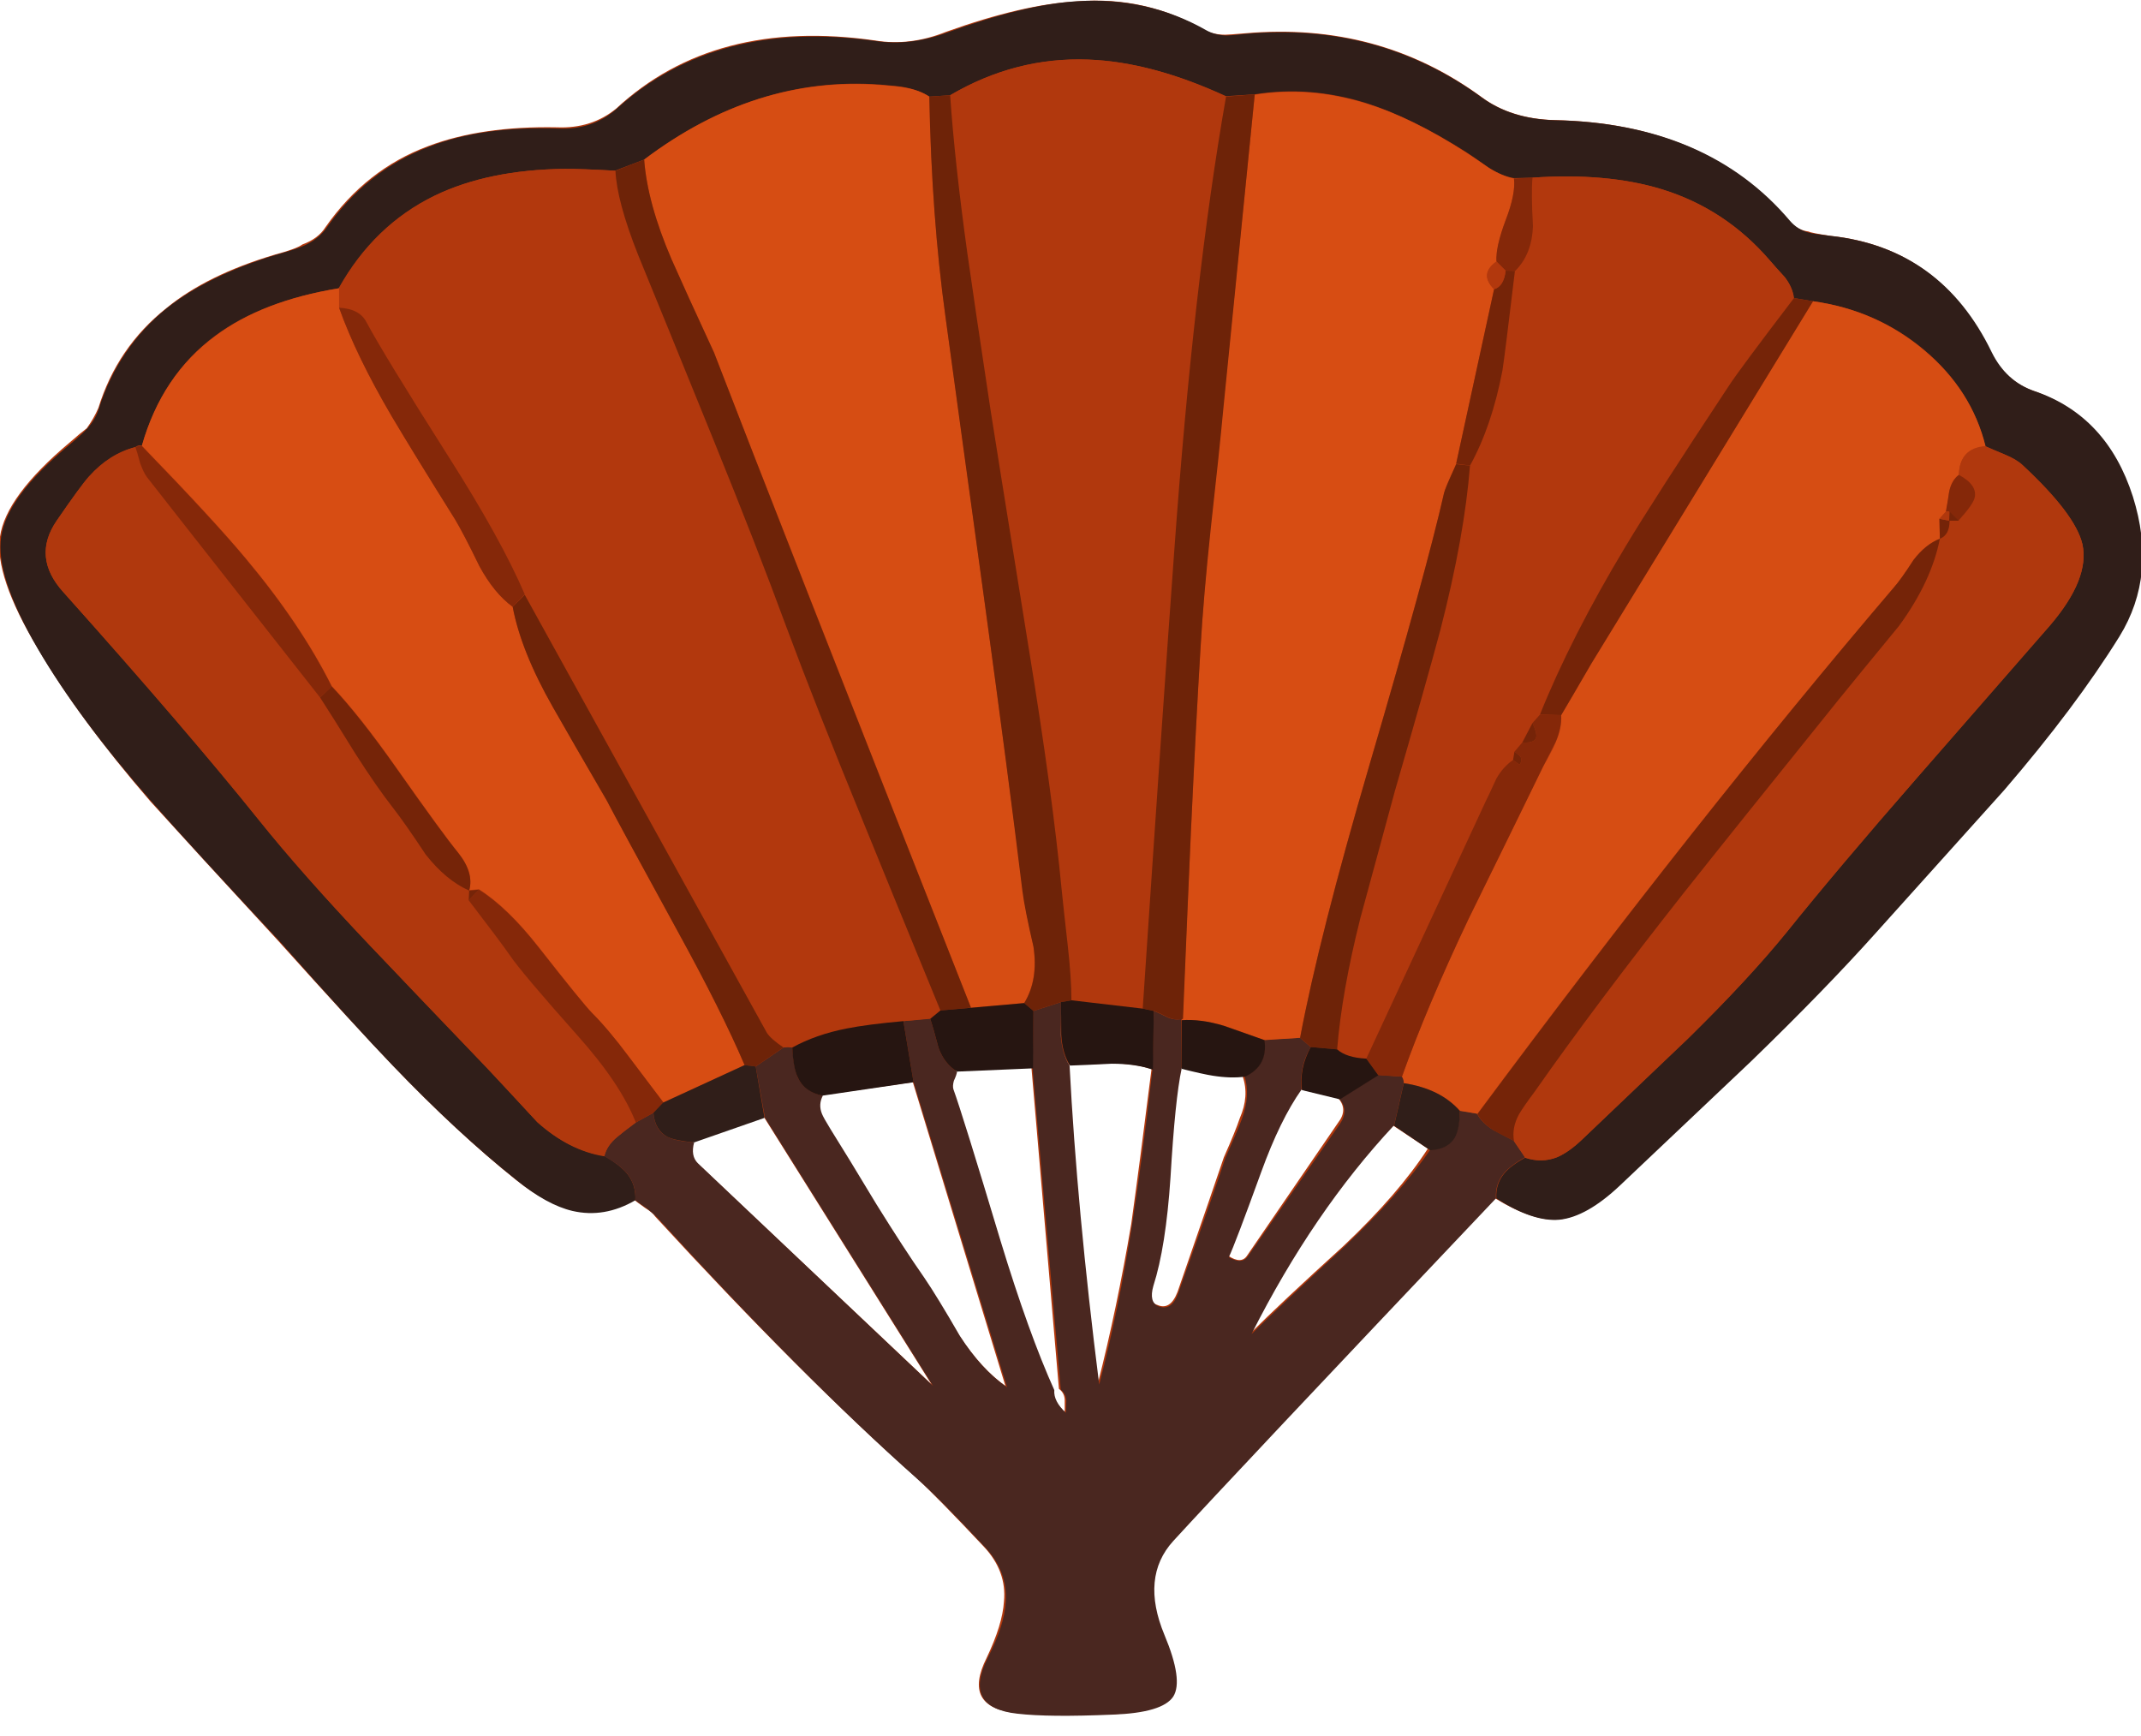 <svg xmlns="http://www.w3.org/2000/svg" xmlns:xlink="http://www.w3.org/1999/xlink" width="74" height="60" preserveAspectRatio="none"><defs><path id="a" fill="#B1380D" d="M73.2 21.95q1.3-2.1.45-4.8-.9-2.8-3.4-3.65-.95-.35-1.45-1.35-1.75-3.6-5.55-4-.65-.1-.75-.15-.4-.05-.7-.4-2.85-3.35-8.1-3.45-1.5-.05-2.5-.8-3.55-2.6-8.15-2.2-.6.05-.7.05-.4 0-.7-.15-2.05-1.2-4.45-1-1.85.1-4.5 1.05-1.25.5-2.45.3Q24.7.6 21.3 3.75q-.85.7-2.05.65-2.6-.05-4.45.65-2.15.8-3.55 2.8-.25.4-.8.6-.2.15-.95.35-2.35.7-3.75 1.85Q4.05 12 3.4 14.1q-.15.35-.4.7-.2.15-.6.5Q.2 17.15 0 18.55q-.2 1.35 1.3 3.85 1.4 2.4 3.9 5.3 1.45 1.6 4.4 4.8 2.7 3 3.95 4.3 2.25 2.35 4.25 3.95 1.05.85 1.95 1.05 1.1.3 2.15-.35.05.05.4.3.25.15.35.3 5.1 5.55 9 9 .75.7 2.35 2.4.8.85.7 1.9-.05.8-.6 1.95-.85 1.7 1 1.9 1.1.1 3.35.05 1.7-.1 2.05-.65t-.3-2.1q-.85-2 .3-3.25 2.1-2.3 11.15-11.85 1.3.8 2.2.75.95-.1 2.1-1.2 1.5-1.45 4.5-4.3 2.6-2.5 4.35-4.45 4.3-4.8 4.4-4.9 2.5-2.9 4-5.35M48.25 38.3l-.1.6 1.2.8q-1.02 1.57-2.9 3.35-2.2 2-3.25 3.05 2.15-4.25 4.95-7.25zm-2-.35q.35.4 0 .85l-3.15 4.6q-.2.3-.65 0 .2-.4 1.1-2.9.65-1.85 1.4-2.85zm-4.35-.8q.58.097 1.05.05.237.68-.1 1.45-.15.45-.55 1.35-.25.75-1.6 4.65-.25.65-.7.45-.35-.1-.2-.7.45-1.35.6-3.75.15-2.7.4-3.75.75.2 1.1.25m-5.3-2.35q.05.387.05.95 0 .6.3 1.05.45 0 1.45-.05.8 0 1.4.2-.4 3.2-.7 5.35-.5 2.95-1.15 5.5-.75-6.05-1.05-11-.25-.45-.3-1.05.038-.562 0-.95M33.05 37l2.6-.1.95 11.1q.2.15.2.4v.4q-.45-.4-.4-.8-.9-1.95-1.85-5.15-1.3-4.35-1.65-5.25v-.25q.1-.25.15-.35m-2.8 4.6q-1.05-1.75-1.6-2.6-.25-.4-.3-.55-.1-.3.05-.6l3.15-.45 3.2 10.5q-.85-.6-1.6-1.75-.8-1.35-1.25-2-.7-1.05-1.65-2.55m-6.3-2.15 2.45-.85 5.8 9.25-8.1-7.65q-.3-.3-.15-.75"/><path id="b" fill="#301E19" d="m656.8 278.2 3.1-.2q5.95-.95 12.05.95 4.9 1.55 10.8 5.3.85.55 2.45 1.7 1.45.9 2.7 1.1l2-.05q8.05-.55 13.95 1.25 6.85 2.1 11.65 7.65.55.65 1.65 1.85.85 1.1.95 2.25l2.1.35q6.85.95 12 5.25 5.15 4.35 6.6 10.4.7.35 2.1.9 1.25.5 1.9 1.1 5.75 5.35 6.5 8.6.8 3.7-3.45 8.7l-14.4 16.5q-8.6 9.85-14.1 16.7-4.1 5.05-10.6 11.4-7.6 7.25-11.4 10.9-1.5 1.45-2.8 2-1.65.65-3.45.05-1.55.85-2.25 1.7-.95 1.15-.85 2.7 3.95 2.55 6.8 2.3 2.95-.3 6.55-3.7l14.15-13.4q8.05-7.8 13.55-13.95 13.5-15 13.8-15.35 7.7-8.95 12.45-16.6 4.1-6.65 1.45-15.1-2.8-8.75-10.65-11.4-3.05-1.05-4.6-4.2-5.45-11.25-17.35-12.55-2-.25-2.35-.35-1.25-.3-2.1-1.3-8.9-10.5-25.3-10.85-4.7-.1-7.9-2.4-11.15-8.15-25.4-6.95-1.85.2-2.25.2-1.25-.05-2.15-.55-6.4-3.65-14-3.15-5.65.35-13.95 3.35-4 1.5-7.75.95-17.25-2.45-28 7.3-2.6 2.3-6.3 2.15-8.15-.3-13.95 1.95-6.75 2.55-11.05 8.7-.9 1.3-2.5 2-.75.35-3.05 1-7.25 2.2-11.75 5.75-5.25 4.25-7.35 10.85-.35 1.15-1.25 2.15-.5.55-1.8 1.65-6.9 5.7-7.5 10.05-.65 4.2 4 12.15 4.4 7.5 12.25 16.45 4.5 5.1 13.8 15.05 8.35 9.4 12.25 13.45 7.05 7.35 13.4 12.4 3.25 2.65 6 3.3 3.45.8 6.8-1.15.1-1.65-.9-2.9-.75-.9-2.45-1.9-3.85-.6-7.25-3.65-.15-.15-5.5-5.95-8.35-8.7-12.55-13.1-7.4-7.8-12.05-13.6-7.45-9.3-21.1-24.6-3.4-3.8-.7-7.7 2.6-3.8 3.5-4.8 2.2-2.45 5-3.15.3-.25.7-.15 2.2-7.65 7.95-11.9 5.1-3.75 13.3-5.1 3.8-6.8 10.35-10 5.8-2.8 14.1-2.9 1.8 0 5.4.2l3.15-1.2q12.05-9.1 25.5-8.1 1.95.15 2.7.3 1.5.3 2.6 1l2.25-.15q7.05-4.15 14.9-3.85 6.85.25 14.9 3.95"/><path id="c" fill="#4A2720" d="m665.95 380.9-1.15-1-3.9.2q.4 2.9-2.1 3.95.65 2.1-.3 4.65-.55 1.45-1.8 4.25-.7 2.25-5.05 14.5-.7 2-2.15 1.45-1.05-.45-.55-2.2 1.35-4.2 1.85-11.7.5-8.5 1.2-11.75l-.05-5.3.15-.1q-.75.2-1.6-.15-1-.5-1.5-.7l-.15 6.35q-1.15 10.05-2.2 16.75-1.45 9.2-3.55 17.25-2.4-19-3.2-34.45-.85-1.35-.95-3.35.05-2.35 0-3.5L636 377l-.1 6.2 3.05 34.7q.55.45.6 1.2 0 .05-.05 1.3-1.35-1.25-1.25-2.45-2.75-6.1-5.8-16.1-4.1-13.65-5.1-16.4-.1-.35.05-.9.3-.65.35-1-1.35-.8-2-2.55-.55-2.1-.9-3.15l-2.9.25 1.1 6.6 10.1 32.95q-2.75-1.9-5.1-5.55-2.45-4.25-3.85-6.3-2.2-3.15-5.15-7.9-3.25-5.4-4.95-8.1-.8-1.3-.95-1.7-.4-1 .1-1.95-1.95-.4-2.7-1.95-.45-1-.6-3.25l-.45-.05-.5.05-3 2.05 1 5.55 18.15 28.95-25.4-24.05q-.8-.8-.4-2.25-2.05-.15-2.9-.6-1.35-.7-1.5-2.6l-1.9 1.05q-1.35 1-2 1.55-1.15.95-1.4 2.1 1.7.95 2.45 1.85 1 1.25.9 2.9.1.1 1.2.85.7.55 1.1.95 15.85 17.35 28.1 28.25 2.35 2.05 7.35 7.4 2.5 2.65 2.25 6-.15 2.5-1.95 6-2.7 5.35 3.2 6 3.4.4 10.35.1 5.35-.2 6.5-1.95 1.1-1.75-.95-6.65-2.6-6.25.95-10.15 6.5-7.1 34.85-37-.1-1.55.85-2.7.7-.85 2.3-1.75l-1.25-1.8q-1.45-.75-2.2-1.15-1.2-.75-1.75-1.75l-1.85-.35q-.05 1.95-.6 2.9-.7 1.25-2.6 1.35-3.25 4.75-9.2 10.4-6.8 6.25-10.1 9.5 6.7-13.25 15.4-22.55l1.05-4.6q0-.4-.2-.65l-2.55-.2-4.2 2.6q1.05 1.25.05 2.7l-9.9 14.25q-.65 1-2.1.15.65-1.35 3.5-9.2 2.05-5.65 4.35-8.9-.25-2.5 1-4.6"/><path id="d" fill="#B2380D" d="M593.3 295.35q-2.35-5.65-2.45-9.1-3.65-.2-5.45-.2-8.3.1-14.05 2.9-6.55 3.2-10.35 10v2.1q2.15 0 2.95 1.55 1.9 3.55 8.85 14.5 5.7 8.95 8.25 14.9l26.15 47.3q.25.4.85.9l.95.75.45-.05.5.05q2.55-1.4 5.85-2.05 2.25-.45 6.15-.8l2.9-.3 1.1-.85q-5.65-13.75-8.45-20.65-5-12.2-8.2-20.8-3.2-8.7-7.85-20.15-5.4-13.3-8.15-20"/><path id="e" fill="#D74D13" d="M686.05 296.05q-.1-1.55.95-4.45 1.1-2.85.9-4.5-1.25-.25-2.7-1.15-1.6-1.1-2.45-1.65-5.9-3.8-10.8-5.3-6.1-1.9-12.05-.95l-3.45 34q-.4 4.3-1.35 12.85-.75 7.5-1.05 12.8-.5 8.05-1.05 20.1-.3 6.65-.9 20.05l-.1.15q2.05-.15 4.6.6.5.15 4.35 1.55l3.85-.25q2.05-10.95 7.5-29.5 6.15-21 8.05-29.35.15-.6.6-1.55.6-1.2.7-1.55l4.1-18.9q-1.65-1.65.3-3"/><path id="f" fill="#D64D13" d="M593.95 285.05q.35 4.7 2.95 10.75 1.5 3.4 4.6 10.1 5.4 14 27.75 70.75l5.75-.5q1.5-2.5 1-6.1-.9-4.05-1.15-6.05-1.65-13.5-8.35-61.95-1.5-10.8-1.75-23.8-1.05-.7-2.55-.95-.65-.15-2.7-.3-13.5-1.05-25.55 8.05"/><path id="g" fill="#B1380D" d="M651.2 327.4q2.1-29.25 5.6-49.15-8-3.75-14.85-4-7.85-.3-14.95 3.85.5 7.25 1.85 17 .8 5.65 2.5 16.9.1.75 4.15 25.9 2.55 15.6 3.55 26.05l.65 5.95q.4 3.55.4 5.9l7.7.95q2.2-32.9 3.4-49.35"/><path id="h" fill="#D64D13" d="m720.2 300.35-24 39.15q-2.1 3.7-3.2 5.55.1 1.4-.6 2.95-.35.9-1.35 2.6-2.7 5.55-8.1 16.55-4.5 9.5-7.15 16.95.2.25.2.7 3.95.6 6.1 3l1.85.3q23.5-31.65 44.95-56.8.8-.9 2.15-3 1.3-1.7 2.85-2.3l-.05-2.15.75-.8.3-2.1q.25-1.25 1.05-1.85.1-2.9 2.9-3.05-1.5-6.1-6.65-10.4-5.15-4.35-12-5.3"/><path id="i" fill="#D74D13" d="M561 298.95q-8.3 1.35-13.35 5.15-5.8 4.25-7.95 11.85 7.8 8.05 11.25 12.2 5.9 7.05 9.25 13.75 3 3.15 7 8.85 5.15 7.3 6.65 9.15 1.727 2.122 1.2 4.05l1.05-.1q3.1 1.95 6.5 6.3 4.75 6.05 5.7 7.05 1.8 1.8 4 4.75 1.25 1.65 3.7 4.95l8.8-4.05q-2.45-5.75-7.2-14.4-6.35-11.6-7.7-14.2-3.9-6.7-5.8-10.05-3.45-6.05-4.35-10.85-2-1.45-3.6-4.4-1.65-3.4-2.6-5-4.6-7.35-6.85-11.15-3.85-6.55-5.7-11.75z"/><path id="j" fill="#B2380D" d="M689.9 287q-.15 1.75.05 5.25-.1 3.05-1.95 4.85-1.1 9.15-1.4 10.75-1.1 6-3.5 10.25-.55 7.6-3.2 17.75-1.5 5.8-4.85 17.35L671.3 367q-2 7.95-2.5 14.1 1 .95 3.15 1.05 8.55-18.55 12.9-27.8.4-.8 1.15-2.45.75-1.3 1.8-2l.15-.9.85-1 1.1-2.1.8-.95q3.4-8.4 9.3-18.25 3-4.95 11.1-17.2 1.3-2 3.45-4.8 1.2-1.55 3.6-4.7-.15-1.15-1-2.25-1.1-1.2-1.65-1.85-4.8-5.55-11.65-7.65-5.9-1.8-13.95-1.25"/><path id="k" fill="#B0380D" d="M558.95 343.15q-18.05-22.95-18.7-23.8-.4-.55-.75-1.55-.3-1.15-.5-1.7-2.75.75-5 3.2-.85.9-3.5 4.75-2.7 4 .75 7.75 12.8 14.25 21.1 24.55Q557 362.2 564.4 370q4.15 4.4 12.5 13.1 1.85 1.95 5.5 5.9 3.45 3.1 7.25 3.7.25-1.15 1.4-2.1.65-.55 2-1.55-1.65-4.2-6.3-9.4-6.05-6.8-7.3-8.65-1-1.45-4.45-5.95l.05-1.05q-2.5-1.1-4.7-3.9-2.25-3.4-3.5-5-1.8-2.3-4.1-5.9-2.5-4.05-3.8-6.05"/><path id="l" fill="#B0380D" d="M688.45 388.15q-.8 1.45-.55 2.9l1.2 1.8q1.8.6 3.45-.05 1.3-.55 2.8-2 3.8-3.6 11.4-10.85 6.45-6.35 10.6-11.45 5.5-6.85 14.1-16.7l14.4-16.5q4.25-5 3.45-8.7-.75-3.25-6.5-8.55-.65-.6-1.9-1.15-2-.85-2.1-.9-2.75.2-2.85 3.1 2.05 1.1 1.7 2.5-.2.75-1.75 2.45h-1q.1 1.6-1 2-.9 4.6-4.4 9.4-4.45 5.3-6.6 7.95-11.15 13.9-16.7 20.9-9.55 12.1-16.05 21.4-1.2 1.6-1.7 2.45"/><path id="m" fill="#6E2308" d="m659.9 278-3.1.25q-3.5 19.9-5.6 49.15-1.2 16.45-3.4 49.35l1.25.25q.5.2 1.5.7.85.35 1.6.15.55-13.4.85-20.1.55-11.8 1.05-20.05.3-5.25 1.1-12.8.95-8.55 1.35-12.85z"/><path id="n" fill="#6E2308" d="m627 278.1-2.25.15q.25 13 1.75 23.8 1.4 10.35 4.25 31 2.5 18.25 4.05 30.95.25 2 1.2 6.05.55 3.6-1 6.1l1 .85 2.95-.95 1.15-.2q0-2.4-.4-5.95-.45-3.95-.65-5.95-1-10.45-3.55-26.05-4.05-25.15-4.15-25.9-1.7-11.25-2.5-16.9-1.35-9.75-1.85-17"/><path id="o" fill="#6E2308" d="m593.95 285.05-3.1 1.2q.15 3.3 2.45 9.1 2.75 6.7 8.15 20 4.65 11.45 7.85 20.15 3.2 8.6 8.2 20.8 2.8 6.9 8.45 20.65l3.3-.3Q608.7 324.6 601.5 305.9q-3.1-6.7-4.6-10.1-2.6-6.05-2.95-10.75"/><path id="p" fill="#752408" d="m690.7 345 2.3.05q1.1-1.85 3.25-5.55l23.95-39.15-2.05-.35q-5.95 7.8-7.05 9.5-8.1 12.25-11.1 17.25-5.9 9.8-9.3 18.25"/><path id="q" fill="#852809" d="M558.95 343.15q1.05-1 1.25-1.2-3.35-6.7-9.25-13.75-3.45-4.15-11.25-12.2-.35-.05-.7.1.2.55.5 1.7.35 1 .75 1.55.65.85 18.7 23.8"/><path id="r" fill="#852809" d="M687.9 287.1q.2 1.65-.9 4.5-1.1 2.9-1 4.45l1 1q.35.05 1 .05 1.85-1.8 1.95-4.9-.2-3.5-.05-5.2z"/><path id="s" fill="#752408" d="M683.95 388.15q.55 1 1.75 1.75.7.4 2.2 1.15-.25-1.45.55-2.9.5-.85 1.7-2.45 6.55-9.35 16.05-21.4 5.55-7 16.75-20.9 2.15-2.65 6.55-8 3.5-4.8 4.4-9.4-1.55.6-2.85 2.3-1.35 2.1-2.15 3-21.15 24.8-44.95 56.85"/><path id="t" fill="#6E2308" d="m683.15 318.1-1.5-.15q-1.2 2.65-1.3 3.1-1.9 8.4-8.05 29.35-5.45 18.6-7.5 29.5l1.15 1 2.85.25q.5-6.2 2.5-14.15l3.75-13.8q3.35-11.55 4.9-17.35 2.6-10.1 3.2-17.75"/><path id="u" fill="#6E2308" d="m581.05 332.05-1.3 1.3q.9 4.8 4.35 10.85 1.9 3.35 5.8 10.05 1.35 2.6 7.7 14.2 4.75 8.65 7.2 14.4l1.2.15 3-2.05q-1.4-.95-1.8-1.6z"/><path id="v" fill="#852809" d="m690.7 345-.8.9q.5 1.1.4 1.55-.15.65-1.5.55l-.85 1q.55.4.65.55.25.35-.1.85l-.7-.5q-1.05.7-1.8 2-.75 1.65-1.15 2.45l-12.9 27.8 1.3 1.8 2.55.15q2.65-7.45 7.15-16.95 5.4-11 8.1-16.55l1.35-2.65q.65-1.55.6-2.9z"/><path id="w" fill="#852809" d="M575 365.05q3.45 4.5 4.45 5.95 1.25 1.85 7.3 8.65 4.65 5.2 6.3 9.4l1.9-1.05 1.1-1.1-3.75-4.95q-2.2-2.95-3.95-4.7-1.05-1.05-5.75-7.05-3.4-4.35-6.5-6.3z"/><path id="x" fill="#261511" d="m623.05 384.7-1.1-6.6q-3.9.35-6.15.8-3.3.65-5.85 2.05.1 2.25.6 3.25.7 1.55 2.65 1.95z"/><path id="y" fill="#261511" d="m635.95 383.2.05-6.2-1-.85-9.05.8-1.1.9q.35 1.05.9 3.15.65 1.75 2 2.55z"/><path id="z" fill="#261511" d="m648.9 383.35.1-6.35-1.2-.25-7.7-.9-1.15.2q.05 1.2.05 3.5.1 2 .95 3.35 1.5-.05 4.5-.2 2.6 0 4.45.65"/><path id="A" fill="#301E19" d="M594.95 388q.15 1.85 1.5 2.6.8.4 2.9.6l7.6-2.65L606 383l-1.2-.15-8.8 4.05z"/><path id="B" fill="#261511" d="M658.85 384.1q2.5-1.15 2.1-3.95-4.15-1.45-4.4-1.55-2.5-.75-4.55-.6v5.25q2.4.6 3.4.75 1.9.3 3.45.1"/><path id="C" fill="#301E19" d="M678.85 392.05q1.9-.1 2.65-1.35.55-.95.55-2.9-2.1-2.4-6.05-3l-1.05 4.6z"/><path id="D" fill="#261511" d="m669.1 386.55 4.15-2.6-1.3-1.8q-2.15-.1-3.15-1l-2.85-.25q-1.25 2.25-.95 4.65z"/><path id="E" fill="#852809" d="M563.95 302.6q-.75-1.45-2.95-1.55 1.85 5.2 5.7 11.75 2.25 3.8 6.85 11.15.95 1.6 2.6 5 1.6 2.95 3.6 4.4l1.3-1.35q-2.55-5.95-8.25-14.9-6.95-10.95-8.85-14.5"/><path id="F" fill="#752408" d="M683.15 318.1q2.35-4.25 3.5-10.25.25-1.55 1.35-10.75-.35-.05-1-.05-.2 1.7-1.25 2l-4.1 18.85z"/><path id="G" fill="#B2380D" d="M685.75 299.05q1.05-.3 1.25-2l-1-1q-1.9 1.35-.25 3"/><path id="H" fill="#852809" d="M735.95 319.1q-.8.6-1.05 1.85-.1.7-.35 2.1h.35l1 1q1.55-1.7 1.75-2.45.35-1.4-1.7-2.5"/><path id="I" fill="#752408" d="m734.95 324.05-1.1-.2.05 2.15q1.05-.4 1.05-1.95"/><path id="J" fill="#B0380D" d="m733.85 323.85 1.05.2v-1h-.35z"/><path id="K" fill="#752408" d="m560.2 341.95-1.25 1.2q1.3 2 3.8 6.05 2.3 3.6 4.1 5.9 1.25 1.6 3.5 5 2.2 2.8 4.7 3.9.55-1.9-1.2-4.1-1.7-2.05-6.65-9.1-4.05-5.75-7-8.85"/><path id="L" fill="#752408" d="m576.1 363.9-1.05.1-.05 1.05z"/><path id="M" fill="#752408" d="M688.8 348q1.35.1 1.5-.55.1-.45-.4-1.55z"/><path id="N" fill="#752408" d="m687.95 349-.15.9.7.5q.35-.5.1-.85-.1-.15-.65-.55"/><path id="O" fill="#752408" d="M734.9 324.05h1.05l-1-1z"/></defs><use xlink:href="#a"/><use xlink:href="#b" transform="translate(-167.8 -85.7)scale(.32)"/><use xlink:href="#c" transform="translate(-167.8 -85.7)scale(.32)"/><use xlink:href="#d" transform="translate(-167.8 -85.7)scale(.32)"/><use xlink:href="#e" transform="translate(-167.8 -85.7)scale(.32)"/><use xlink:href="#f" transform="translate(-167.8 -85.7)scale(.32)"/><use xlink:href="#g" transform="translate(-167.8 -85.7)scale(.32)"/><use xlink:href="#h" transform="translate(-167.8 -85.7)scale(.32)"/><use xlink:href="#i" transform="translate(-167.8 -85.7)scale(.32)"/><use xlink:href="#j" transform="translate(-167.8 -85.7)scale(.32)"/><use xlink:href="#k" transform="translate(-167.8 -85.7)scale(.32)"/><use xlink:href="#l" transform="translate(-167.8 -85.7)scale(.32)"/><use xlink:href="#m" transform="translate(-167.8 -85.7)scale(.32)"/><use xlink:href="#n" transform="translate(-167.8 -85.7)scale(.32)"/><use xlink:href="#o" transform="translate(-167.8 -85.7)scale(.32)"/><use xlink:href="#p" transform="translate(-167.8 -85.7)scale(.32)"/><use xlink:href="#q" transform="translate(-167.8 -85.7)scale(.32)"/><use xlink:href="#r" transform="translate(-167.8 -85.7)scale(.32)"/><use xlink:href="#s" transform="translate(-167.8 -85.7)scale(.32)"/><use xlink:href="#t" transform="translate(-167.8 -85.7)scale(.32)"/><use xlink:href="#u" transform="translate(-167.8 -85.7)scale(.32)"/><use xlink:href="#v" transform="translate(-167.8 -85.7)scale(.32)"/><use xlink:href="#w" transform="translate(-167.8 -85.7)scale(.32)"/><use xlink:href="#x" transform="translate(-167.8 -85.7)scale(.32)"/><use xlink:href="#y" transform="translate(-167.8 -85.7)scale(.32)"/><use xlink:href="#z" transform="translate(-167.8 -85.7)scale(.32)"/><use xlink:href="#A" transform="translate(-167.8 -85.7)scale(.32)"/><use xlink:href="#B" transform="translate(-167.8 -85.7)scale(.32)"/><use xlink:href="#C" transform="translate(-167.8 -85.7)scale(.32)"/><use xlink:href="#D" transform="translate(-167.8 -85.7)scale(.32)"/><use xlink:href="#E" transform="translate(-167.8 -85.7)scale(.32)"/><use xlink:href="#F" transform="translate(-167.8 -85.7)scale(.32)"/><use xlink:href="#G" transform="translate(-167.8 -85.7)scale(.32)"/><use xlink:href="#H" transform="translate(-167.8 -85.7)scale(.32)"/><use xlink:href="#I" transform="translate(-167.8 -85.7)scale(.32)"/><use xlink:href="#J" transform="translate(-167.8 -85.7)scale(.32)"/><use xlink:href="#K" transform="translate(-167.8 -85.7)scale(.32)"/><use xlink:href="#L" transform="translate(-167.8 -85.7)scale(.32)"/><use xlink:href="#M" transform="translate(-167.8 -85.7)scale(.32)"/><use xlink:href="#N" transform="translate(-167.8 -85.7)scale(.32)"/><use xlink:href="#O" transform="translate(-167.8 -85.7)scale(.32)"/></svg>